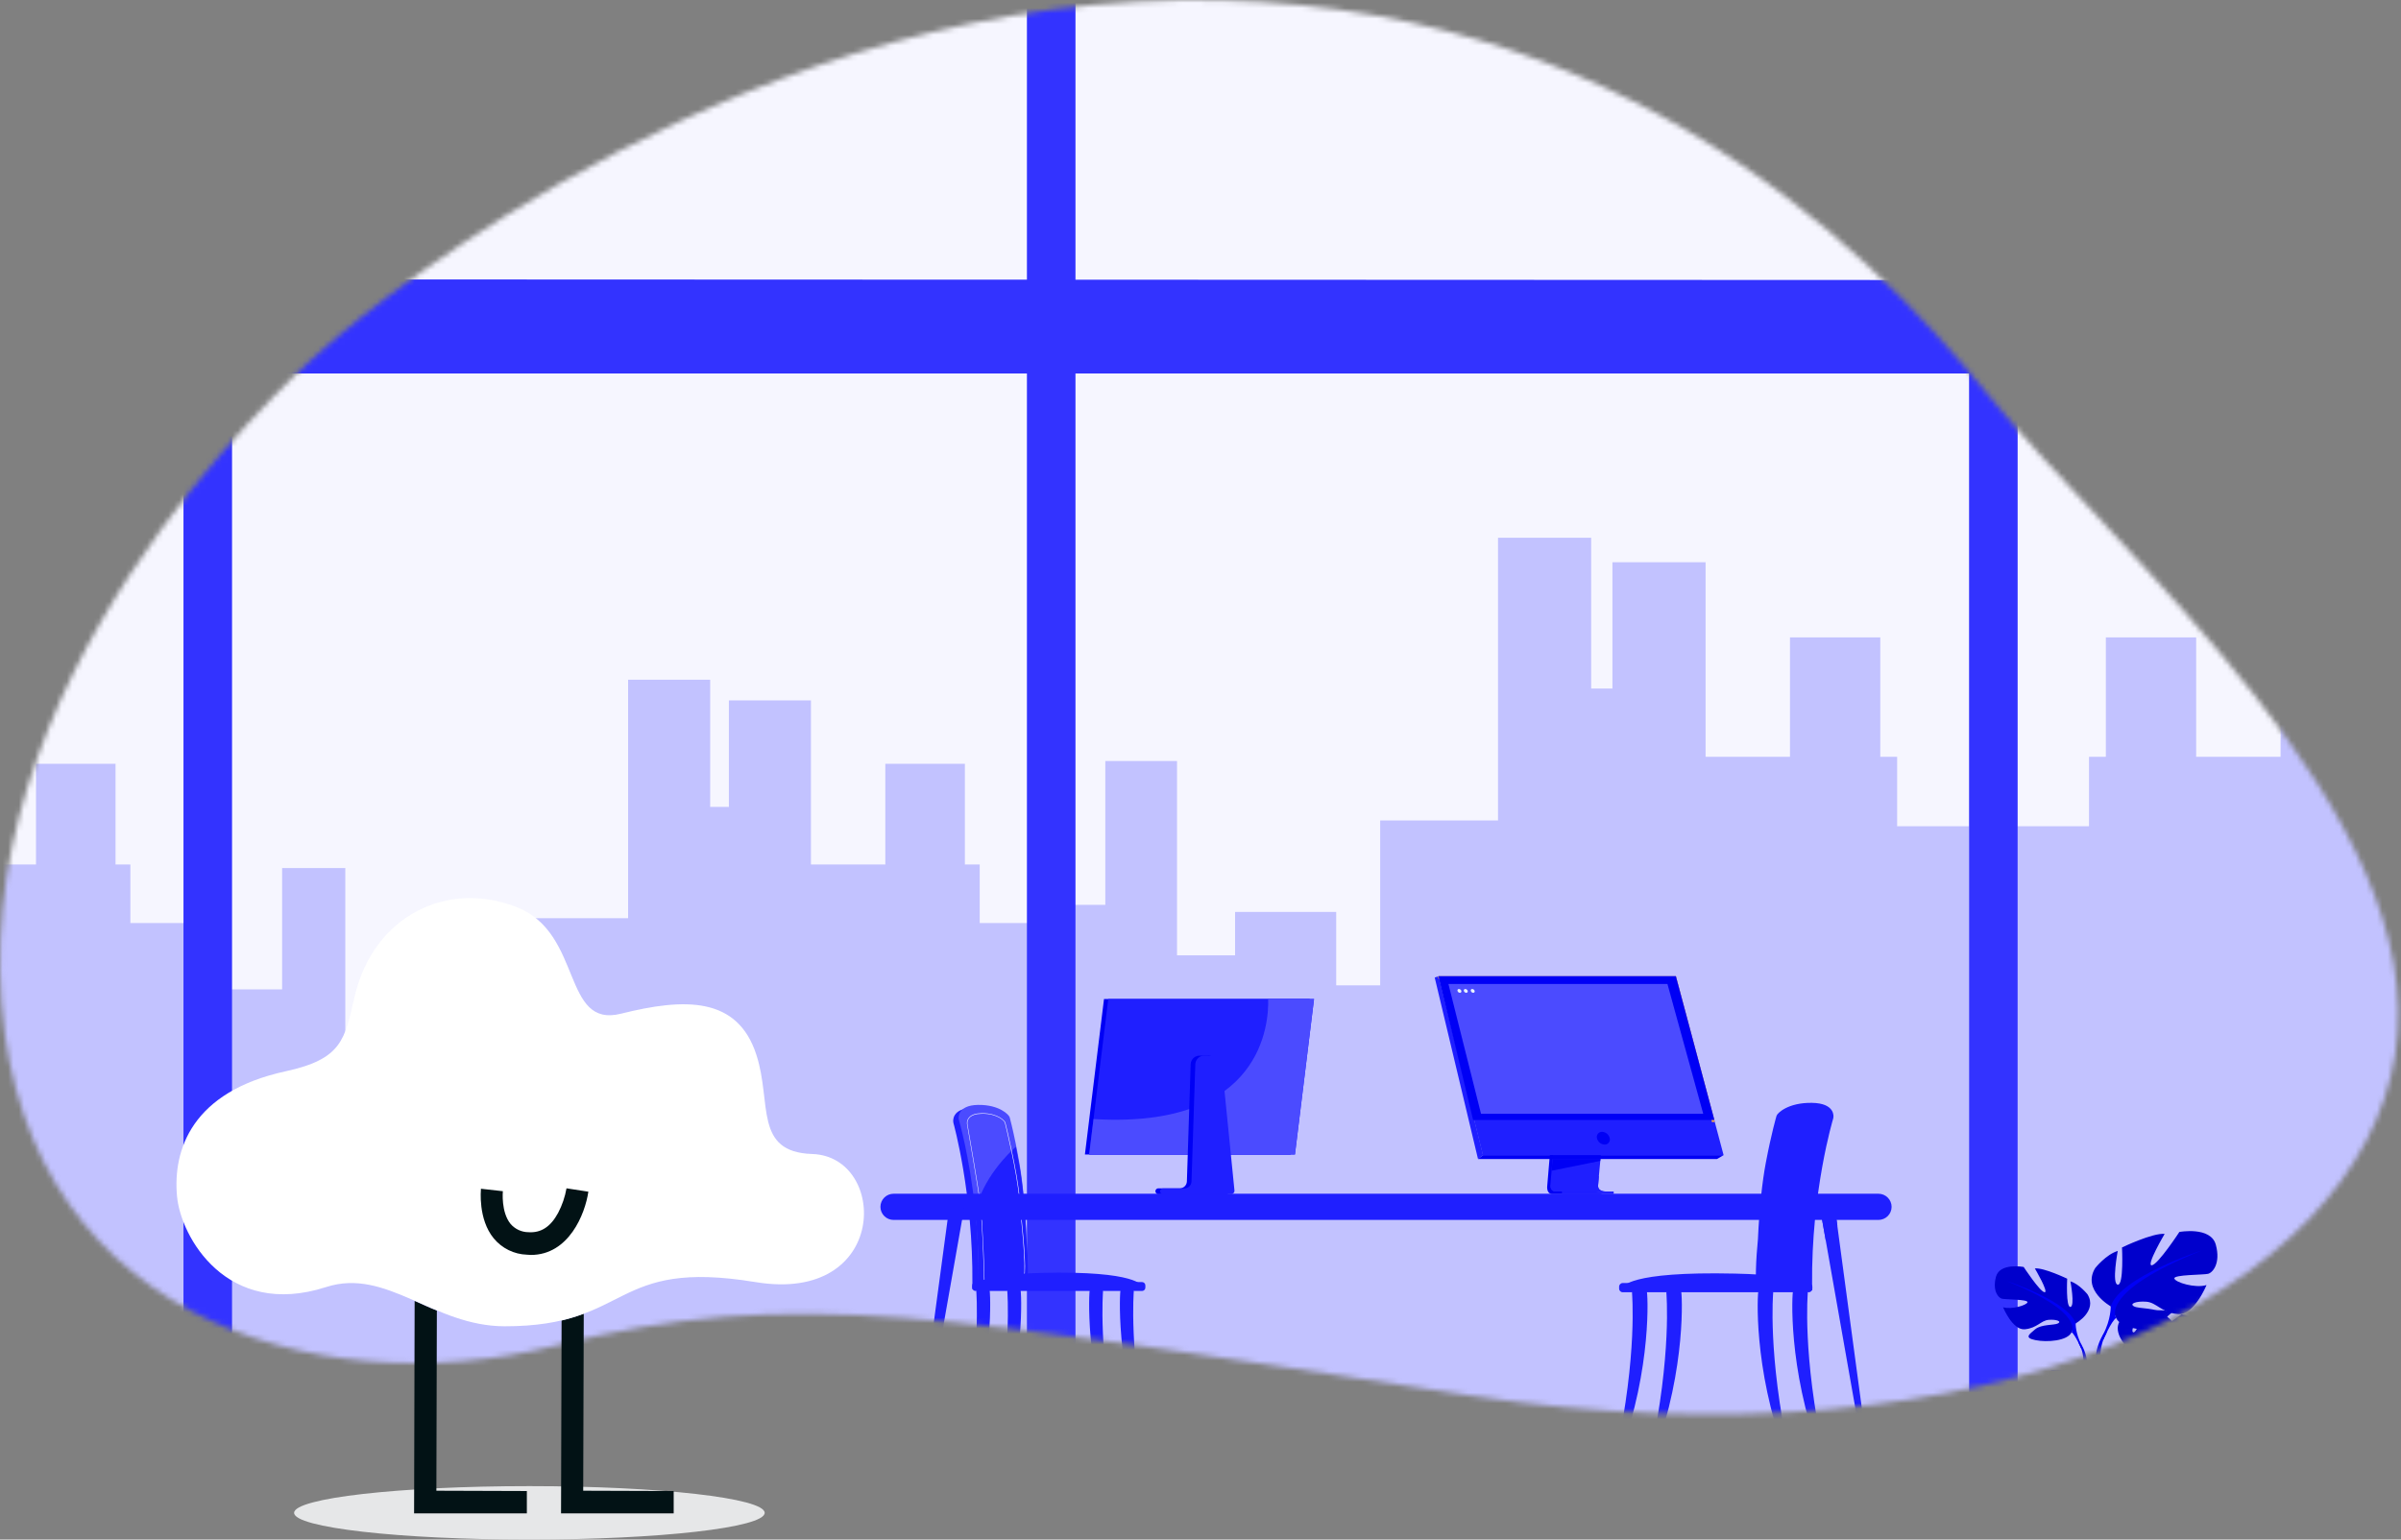 <svg width="449" height="288" viewBox="0 0 449 288" fill="none" xmlns="http://www.w3.org/2000/svg">
<rect x="0" y="0" width="449" height="288" fill="#808080" stroke="none"/>
<g style="mix-blend-mode:multiply">
<ellipse cx="99" cy="283" rx="44" ry="5" fill="#E6E7E8"/>
</g>
<mask id="mask0_6934_286508" style="mask-type:alpha" maskUnits="userSpaceOnUse" x="0" y="0" width="449" height="265">
<path d="M60.855 64.958C60.855 64.958 126.849 4.936 212.615 0.305C298.381 -4.326 348.385 44.864 372.081 74.214C395.777 103.563 454.884 152.442 447.923 197.207C440.962 241.973 372.598 275.938 274.67 261.016C176.743 246.094 148.353 240.434 103.736 251.748C59.119 263.062 1.176 246.087 0.016 181.767C-1.144 117.447 60.855 64.958 60.855 64.958Z" fill="#F4CDD4"/>
</mask>
<g mask="url(#mask0_6934_286508)">
<path d="M515.23 -45.27H-48.081V307.224H515.23V-45.27Z" fill="#F6F6FF"/>
<path d="M354.773 154.559V141.57H351.623V119.233H334.737V141.57H318.951V105.175H301.531V128.801H297.559V100.594H280.137V153.479H258.105V184.319H249.873V170.589H230.966V178.71H220.11V142.357H206.699V169.264H193.287V267.856H206.699H218.193H220.11H230.966H237.103H246.93H249.873H258.105H265.84H280.137H284.516H293.228H297.559H301.531H310.648H316.856H318.951H334.737H351.341H351.623H354.773H368.226V154.559H354.773Z" fill="#C2C2FF"/>
<path d="M390.657 154.559V141.57H393.807V119.233H410.692V141.57H426.479V105.175H443.899V128.801H447.871V100.594H465.291V153.479H487.324V184.319H495.556V170.589H514.464V178.71H525.32V142.357H538.731V169.264H552.141V267.856H538.731H527.237H525.32H514.464H508.327H498.5H495.556H487.324H479.59H465.291H460.913H452.202H447.871H443.899H434.781H428.573H426.479H410.692H394.089H393.807H390.657H377.204V154.559H390.657Z" fill="#C2C2FF"/>
<path d="M195.066 172.671V268.238H40.945V185.077H52.759V162.38H64.573V193.042H74.137V186.192H90.799V197.775H98.049V171.761H117.458V127.153H132.805V150.945H136.306V131.016H151.653V161.715H165.563V142.876H180.439V161.715H183.213V172.671H195.066Z" fill="#C2C2FF"/>
<path d="M36.233 172.671V268.238H-117.888V185.077H-106.074V162.38H-94.26V193.042H-84.696V186.192H-68.034V197.775H-60.784V171.761H-41.375V127.153H-26.028V150.945H-22.527V131.016H-7.18V161.715H6.731V142.876H21.606V161.715H24.38V172.671H36.233Z" fill="#C2C2FF"/>
<path d="M377.309 -42.463V267.511H368.228V-45.685C371.309 -42.609 374.342 -46.1 377.309 -42.463Z" fill="#3333FF"/>
<path d="M43.392 -42.463V263.283C43.392 266.02 41.377 268.238 38.892 268.238H38.812C36.326 268.238 34.311 266.02 34.311 263.283V-42.29C34.309 -43.06 34.474 -43.822 34.793 -44.522L34.892 -44.718C37.025 -49.361 43.392 -47.669 43.392 -42.463Z" fill="#3333FF"/>
<path d="M201.12 -47.296V268.238H192.04V-44.047C195.027 -48.986 198.059 -41.095 201.12 -47.296Z" fill="#3333FF"/>
<path d="M-47.932 69.865H516.968L516.833 52.441L-47.932 52.226" fill="#3333FF"/>
<path d="M190.918 231.895C190.687 226.313 190.192 221.492 189.601 218.102C188.657 212.715 187.805 209.617 187.797 209.584C187.673 209.109 185.874 207.194 181.88 207.252C177.886 207.31 178.262 209.825 178.262 209.825C178.261 209.9 178.27 209.975 178.29 210.048C178.33 210.178 181.997 223.296 181.842 240.243C181.842 240.481 181.812 240.892 181.842 241.166C181.842 241.166 191.101 241.4 191.103 241.166C191.41 239.674 191.253 235.574 190.918 231.895Z" fill="#1F1FFF"/>
<path d="M192.074 239.584C192.074 239.82 191.945 240.01 191.79 240.01C191.635 240.01 191.513 239.817 191.511 239.584H183.571C183.571 239.82 183.442 240.01 183.287 240.01C183.13 240.01 183.006 239.812 183.008 239.574C183.044 235.108 182.824 230.643 182.348 226.202C181.293 216.235 179.344 209.577 179.316 209.483C179.297 209.411 179.287 209.335 179.288 209.26C179.288 209.26 178.908 206.748 182.904 206.687C186.9 206.626 188.697 208.545 188.821 209.019C188.821 209.044 189.311 210.795 189.95 213.954C190.164 215 190.392 216.197 190.625 217.537C191.219 220.917 191.714 225.763 191.942 231.332C192.277 235.009 192.394 238.105 192.074 239.584Z" fill="#4B4BFF"/>
<path d="M192.068 240.148C192.068 240.384 191.939 240.574 191.784 240.574C191.629 240.574 191.507 240.382 191.505 240.148H183.575C183.575 240.384 183.449 240.574 183.294 240.574C183.139 240.574 183.015 240.374 183.015 240.135C183.051 235.669 182.832 231.205 182.358 226.764C183.669 220.441 188.739 215.599 189.97 214.516C190.18 215.561 190.409 216.761 190.645 218.101C191.236 221.478 191.733 226.325 191.961 231.894C192.281 235.573 192.4 238.682 192.068 240.148Z" fill="#1F1FFF"/>
<path d="M184.061 240.059L184.036 240.034V239.988C184.036 239.841 183.815 229.854 183.252 225.091C182.917 222.257 180.864 210.433 180.851 210.374C180.835 210.316 180.828 210.255 180.828 210.194C180.81 209.99 180.832 209.784 180.895 209.589C180.958 209.393 181.059 209.213 181.194 209.058C181.64 208.53 182.437 208.253 183.561 208.238H183.698C186.583 208.238 187.91 209.634 188.012 210.014C188.035 210.085 190.311 219.22 190.706 224.376C190.742 224.853 190.823 225.667 190.927 226.697C191.534 232.749 192.107 239.219 191.254 239.366C190.042 239.554 188.817 239.638 187.59 239.62C187.253 239.62 186.931 239.62 186.626 239.62H185.865C184.804 239.62 184.145 239.683 184.135 239.998V240.013C184.135 240.039 184.135 240.064 184.091 240.066L184.061 240.059ZM183.693 208.342H183.561C182.463 208.36 181.689 208.624 181.26 209.131C181.008 209.429 180.884 209.815 180.915 210.204C180.914 210.258 180.921 210.312 180.935 210.364C180.935 210.4 182.998 222.186 183.34 225.081C183.848 229.478 184.086 238.323 184.119 239.782C184.33 239.564 184.924 239.529 185.855 239.529H186.616C186.921 239.529 187.243 239.529 187.58 239.529C188.802 239.547 190.022 239.462 191.229 239.275C192.069 239.13 191.229 230.739 190.828 226.705C190.724 225.675 190.643 224.863 190.605 224.383C190.212 219.22 187.938 210.121 187.915 210.037C187.821 209.674 186.525 208.334 183.698 208.334L183.693 208.342Z" fill="#F6F6FF"/>
<path d="M182.432 240.573H213.543C213.543 240.573 212.817 237.681 194.799 238.112C182.049 238.427 182.432 240.573 182.432 240.573Z" fill="#1F1FFF"/>
<path d="M179.899 270.778C183.507 252.763 182.578 241.713 182.573 241.576C182.573 241.297 183.081 241.046 183.362 241.036C183.644 241.025 184.885 240.954 185.034 241.193C185.222 241.503 185.948 255.12 180.574 270.778H179.899Z" fill="#1F1FFF"/>
<path d="M208.946 270.778C205.34 252.763 206.266 241.713 206.271 241.576C206.271 241.297 205.764 241.046 205.485 241.036C205.206 241.025 203.962 240.954 203.813 241.193C203.625 241.503 202.897 255.12 208.273 270.778H208.946Z" fill="#1F1FFF"/>
<path d="M214.698 270.778C211.093 252.763 212.019 241.713 212.024 241.576C212.024 241.297 211.516 241.046 211.235 241.036C210.953 241.025 209.712 240.954 209.565 241.193C209.375 241.503 208.649 255.12 214.026 270.778H214.698Z" fill="#1F1FFF"/>
<path d="M185.695 270.778C189.303 252.763 188.374 241.713 188.372 241.576C188.372 241.297 188.879 241.046 189.158 241.036C189.437 241.025 190.681 240.954 190.83 241.193C191.018 241.503 191.744 255.12 186.37 270.778H185.695Z" fill="#1F1FFF"/>
<path d="M213.559 239.826H182.436C182.087 239.826 181.804 240.108 181.804 240.457V240.863C181.804 241.212 182.087 241.495 182.436 241.495H213.559C213.908 241.495 214.191 241.212 214.191 240.863V240.457C214.191 240.108 213.908 239.826 213.559 239.826Z" fill="#1F1FFF"/>
<path d="M351.291 228.203H167.095C166.446 228.202 165.823 227.944 165.364 227.485C164.905 227.026 164.646 226.404 164.644 225.755C164.646 225.106 164.905 224.484 165.364 224.025C165.823 223.566 166.446 223.308 167.095 223.306H351.291C351.94 223.308 352.562 223.567 353.02 224.026C353.479 224.485 353.738 225.106 353.74 225.755C353.738 226.404 353.479 227.025 353.02 227.484C352.562 227.943 351.94 228.201 351.291 228.203Z" fill="#1F1FFF"/>
<path d="M180.341 225.755L179.092 232.827L175.646 252.364L172.566 269.824C172.541 269.953 172.472 270.07 172.37 270.154C172.268 270.238 172.14 270.284 172.008 270.283C171.951 270.284 171.895 270.273 171.843 270.251C171.791 270.228 171.745 270.195 171.707 270.152C171.669 270.11 171.641 270.06 171.624 270.006C171.607 269.952 171.602 269.895 171.609 269.839L174.266 250.048L177.108 228.876L177.537 225.684L180.341 225.755Z" fill="#1F1FFF"/>
<path d="M348.647 270.275C348.515 270.276 348.387 270.231 348.284 270.147C348.182 270.063 348.113 269.946 348.089 269.816L345.351 254.303L341.416 231.994L340.314 225.755L343.105 225.676L343.59 229.297L347.008 254.747L349.038 269.831C349.044 269.887 349.039 269.943 349.022 269.996C349.006 270.049 348.978 270.098 348.941 270.14C348.904 270.182 348.859 270.216 348.808 270.239C348.758 270.262 348.703 270.275 348.647 270.275Z" fill="#1F1FFF"/>
<path d="M343.603 229.294C341.789 230.095 341.416 231.991 341.416 231.991L340.314 225.752L343.105 225.673L343.603 229.294Z" fill="#1F1FFF"/>
<path d="M241.362 215.965H202.883L206.453 186.886H244.932L241.362 215.965Z" fill="#0000F5"/>
<path d="M245.732 186.886L242.162 215.965H203.68L204.495 209.337L207.25 186.886H245.732Z" fill="#1F1FFF"/>
<path d="M245.732 186.886L242.162 215.965H203.68L204.495 209.337C236.26 211.253 237.295 191.2 237.151 186.886H245.732Z" fill="#4B4BFF"/>
<path d="M227.654 199.427C227.563 198.504 227.078 197.583 226.157 197.468L224.536 197.481C224.305 197.453 224.072 197.473 223.849 197.54C223.627 197.607 223.421 197.719 223.245 197.87C223.069 198.021 222.925 198.207 222.825 198.416C222.724 198.625 222.668 198.853 222.661 199.085L221.953 221.002C221.941 221.348 221.796 221.676 221.548 221.917C221.299 222.158 220.967 222.293 220.62 222.294H216.627C216.507 222.291 216.389 222.328 216.292 222.399C216.195 222.469 216.124 222.57 216.089 222.685C216.067 222.764 216.064 222.847 216.079 222.927C216.094 223.008 216.128 223.084 216.176 223.149C216.225 223.215 216.289 223.269 216.361 223.307C216.434 223.344 216.514 223.365 216.596 223.367H229.126C229.149 223.369 229.173 223.369 229.197 223.367H229.346C229.437 223.368 229.526 223.35 229.609 223.315C229.692 223.279 229.766 223.226 229.827 223.159C229.888 223.092 229.934 223.014 229.962 222.928C229.99 222.842 230 222.752 229.991 222.662L227.654 199.427Z" fill="#0000F5"/>
<path d="M228.524 199.427C228.432 198.504 227.948 197.583 227.027 197.469L225.405 197.481C225.174 197.452 224.939 197.473 224.715 197.54C224.492 197.608 224.285 197.721 224.108 197.873C223.932 198.026 223.788 198.213 223.688 198.424C223.588 198.635 223.534 198.864 223.528 199.098L222.82 221.015C222.809 221.361 222.663 221.689 222.415 221.93C222.166 222.171 221.834 222.306 221.488 222.307H217.496C217.377 222.304 217.26 222.341 217.163 222.412C217.066 222.483 216.995 222.583 216.961 222.697C216.939 222.776 216.935 222.86 216.95 222.94C216.965 223.021 216.998 223.097 217.047 223.163C217.096 223.229 217.16 223.283 217.233 223.32C217.306 223.358 217.386 223.378 217.468 223.38H229.988H230.059H230.209C230.299 223.381 230.388 223.363 230.47 223.327C230.553 223.291 230.627 223.238 230.687 223.171C230.748 223.104 230.794 223.026 230.822 222.94C230.85 222.855 230.86 222.764 230.85 222.675L228.524 199.427Z" fill="#1F1FFF"/>
<path d="M291.479 196.428L289.345 221.802C289.345 221.802 289.122 223.34 290.266 223.342C292.146 223.342 299.629 223.342 299.629 223.342C299.629 223.342 298.213 223.022 298.228 222.302C298.248 221.452 300.722 196.187 300.722 196.187L291.479 196.428Z" fill="#0000F5"/>
<path d="M300.227 222.882C299.856 222.882 292.711 222.907 290.879 222.882C290.08 222.882 289.94 222.174 289.933 221.72C289.931 221.593 289.939 221.467 289.958 221.342L290.014 220.682L290.156 219.002L290.28 217.518L290.44 215.61L290.574 213.999L292.097 195.968L301.34 195.73C301.34 195.73 300.3 206.303 299.564 213.999C299.483 214.856 299.404 215.678 299.331 216.445C299.308 216.698 299.285 216.929 299.265 217.163C299.196 217.891 299.133 218.561 299.08 219.149C299.049 219.461 299.024 219.751 299.001 220.015C298.905 221.052 298.851 221.717 298.849 221.841C298.849 221.91 298.856 221.979 298.869 222.047C299.011 222.856 300.087 222.882 300.227 222.882Z" fill="#1F1FFF"/>
<path d="M269.016 182.621L274.215 203.5L274.925 206.36L277.346 216.083H322.323L313.399 182.621H269.016Z" fill="#1F1FFF"/>
<path d="M269.02 182.621L268.299 182.862L276.394 216.809L277.35 216.083L269.02 182.621Z" fill="#1F1FFF"/>
<path d="M276.391 216.809H321.092L322.325 216.084H277.348L276.391 216.809Z" fill="#0000F5"/>
<path d="M292.09 223.353H301.768V222.893H292.09V223.353Z" fill="#1F1FFF"/>
<path d="M320.155 209.917L312.858 183.065H268.956V182.621H313.411L320.685 209.859L320.155 209.917Z" fill="#F1A34F"/>
<path d="M299.306 216.809L299.256 217.162L290.154 219.001L290.281 217.514L290.339 216.809H299.306Z" fill="#0000F5"/>
<path d="M300.226 222.882C299.856 222.882 292.711 222.908 290.879 222.882C290.079 222.882 289.94 222.174 289.932 221.72L298.993 220.015C298.897 221.053 298.843 221.718 298.841 221.842C298.841 221.911 298.848 221.98 298.861 222.047C299.011 222.857 300.087 222.882 300.226 222.882Z" fill="#1F1FFF"/>
<path d="M297.109 209.308L277.35 216.083L274.93 206.36L297.109 209.308Z" fill="#1F1FFF"/>
<path d="M269.016 182.621H313.399L320.603 209.514H275.483L269.016 182.621Z" fill="#0000F5"/>
<path d="M301.026 212.915C300.953 212.587 300.774 212.292 300.516 212.076C300.258 211.86 299.936 211.736 299.6 211.723C299.451 211.717 299.303 211.746 299.167 211.807C299.032 211.869 298.912 211.961 298.819 212.077C298.725 212.193 298.66 212.329 298.629 212.475C298.597 212.62 298.601 212.771 298.638 212.915C298.71 213.244 298.889 213.54 299.147 213.756C299.405 213.972 299.728 214.097 300.064 214.11C300.213 214.116 300.361 214.086 300.496 214.025C300.632 213.963 300.751 213.87 300.845 213.754C300.938 213.638 301.003 213.502 301.034 213.356C301.066 213.21 301.063 213.059 301.026 212.915Z" fill="#0000F5"/>
<path d="M318.515 208.35H276.958L272.252 189.601L271.891 188.163L271.582 186.937L270.861 184.062H311.819L312.611 186.937L312.948 188.163L313.344 189.601L318.515 208.35Z" fill="#4B4BFF"/>
<path d="M272.559 185.36C272.545 185.318 272.541 185.273 272.549 185.23C272.556 185.186 272.573 185.145 272.6 185.11C272.626 185.075 272.661 185.047 272.7 185.028C272.74 185.009 272.784 185 272.828 185.002C272.931 185.006 273.03 185.043 273.111 185.108C273.192 185.172 273.25 185.26 273.277 185.36C273.292 185.402 273.296 185.446 273.289 185.49C273.282 185.534 273.265 185.576 273.238 185.611C273.212 185.647 273.177 185.675 273.137 185.694C273.097 185.713 273.053 185.722 273.008 185.72C272.905 185.715 272.806 185.677 272.726 185.612C272.645 185.548 272.587 185.459 272.559 185.36Z" fill="#E9F3FE"/>
<path d="M273.749 185.36C273.734 185.318 273.73 185.273 273.737 185.23C273.743 185.186 273.761 185.144 273.787 185.109C273.814 185.074 273.849 185.045 273.889 185.027C273.929 185.008 273.973 185 274.018 185.002C274.121 185.007 274.219 185.044 274.3 185.108C274.381 185.173 274.439 185.261 274.467 185.36C274.481 185.402 274.485 185.447 274.479 185.491C274.472 185.534 274.454 185.576 274.428 185.611C274.401 185.647 274.366 185.675 274.326 185.694C274.286 185.713 274.242 185.722 274.198 185.72C274.094 185.716 273.995 185.678 273.914 185.614C273.834 185.549 273.776 185.46 273.749 185.36Z" fill="#E9F3FE"/>
<path d="M275.048 185.36C275.033 185.318 275.029 185.273 275.036 185.23C275.043 185.186 275.06 185.144 275.087 185.109C275.113 185.074 275.148 185.045 275.188 185.027C275.229 185.008 275.273 185 275.317 185.002C275.42 185.007 275.518 185.045 275.599 185.109C275.68 185.173 275.738 185.261 275.766 185.36C275.781 185.402 275.785 185.447 275.778 185.491C275.771 185.534 275.754 185.576 275.727 185.611C275.701 185.647 275.666 185.675 275.626 185.694C275.586 185.713 275.541 185.722 275.497 185.72C275.394 185.716 275.294 185.678 275.214 185.614C275.133 185.549 275.075 185.46 275.048 185.36Z" fill="#E9F3FE"/>
<path d="M338.217 240.781H303.503C303.503 240.781 304.31 237.789 324.416 238.243C338.643 238.55 338.217 240.781 338.217 240.781Z" fill="#1F1FFF"/>
<path d="M341.054 272.033C337.028 253.396 338.063 241.96 338.068 241.815C338.068 241.529 337.5 241.267 337.19 241.26C336.88 241.252 335.485 241.173 335.325 241.42C335.114 241.742 334.31 255.832 340.303 272.033H341.054Z" fill="#1F1FFF"/>
<path d="M308.635 272.033C312.659 253.396 311.624 241.96 311.619 241.815C311.619 241.529 312.187 241.267 312.496 241.26C312.806 241.252 314.202 241.173 314.361 241.42C314.572 241.742 315.376 255.832 309.386 272.033H308.635Z" fill="#1F1FFF"/>
<path d="M302.211 272.033C306.236 253.396 305.2 241.96 305.195 241.815C305.195 241.529 305.764 241.267 306.076 241.26C306.388 241.252 307.781 241.173 307.941 241.42C308.151 241.742 308.956 255.832 302.962 272.033H302.211Z" fill="#1F1FFF"/>
<path d="M334.579 272.033C330.555 253.396 331.59 241.96 331.595 241.815C331.595 241.529 331.027 241.267 330.715 241.26C330.403 241.252 329.012 241.173 328.85 241.42C328.639 241.742 327.835 255.832 333.828 272.033H334.579Z" fill="#1F1FFF"/>
<path d="M303.464 241.735H338.241C338.617 241.735 338.921 241.43 338.921 241.055V240.687C338.921 240.311 338.617 240.007 338.241 240.007H303.464C303.089 240.007 302.784 240.311 302.784 240.687V241.055C302.784 241.43 303.089 241.735 303.464 241.735Z" fill="#1F1FFF"/>
<path d="M328.744 231.8C328.998 226.037 329.554 221.024 330.213 217.527C331.269 211.945 332.215 208.748 332.228 208.715C332.365 208.225 334.372 206.241 338.825 206.302C343.278 206.363 342.86 208.966 342.86 208.966C342.862 209.044 342.852 209.122 342.829 209.197C342.786 209.329 338.693 222.899 338.871 240.424C338.871 240.678 338.904 241.097 338.884 241.381C338.884 241.381 328.551 241.635 328.549 241.381C328.194 239.848 328.369 235.606 328.744 231.8Z" fill="#1F1FFF"/>
<path d="M397.228 251.364C397.228 251.364 394.636 248.338 397.069 246.423C397.069 246.423 398.846 245.347 400.295 245.433C400.295 245.433 398.241 248.878 398.906 249.22C399.571 249.562 400.918 245.218 400.918 245.218C400.918 245.218 404.962 244.826 406.263 245.451C406.263 245.451 402.806 248.274 403.533 248.451C404.26 248.627 407.997 245.843 407.997 245.843C407.997 245.843 411.761 246.483 411.56 248.779C411.359 251.075 410.062 251.779 409.492 251.724C408.922 251.669 405.587 250.388 405.514 250.856C405.442 251.324 407.455 252.85 408.855 252.92C408.855 252.92 406.208 255.848 404.443 255.003C402.679 254.158 402.529 252.82 401.429 252.317C400.33 251.814 399.391 251.816 399.841 252.329C400.291 252.843 402.285 253.339 402.913 254.447C403.542 255.555 404.106 256.31 402.282 256.035C400.457 255.76 397.491 254.426 397.36 252.896L397.228 251.364Z" fill="#0000CC"/>
<path d="M409.711 248.834C409.711 248.834 399.487 248.441 397.228 251.365C396.789 252.466 396.091 253.446 395.194 254.222L394.954 254.875C394.954 254.875 396.718 253.006 397.359 252.893C397.359 252.893 396.367 249.27 409.711 248.834Z" fill="#0000CC"/>
<path d="M395.195 254.22C395.195 254.22 393 255.844 392.849 258.743L393.246 258.778C393.246 258.778 393.951 255.778 395.213 254.608C396.475 253.438 395.195 254.22 395.195 254.22Z" fill="#0000CC"/>
<path d="M388.168 247.56C388.168 247.56 392.294 245.25 390.369 242.115C390.369 242.115 388.828 240.189 387.18 239.695C387.18 239.695 388.062 244.37 387.18 244.479C386.298 244.589 386.575 239.199 386.575 239.199C386.575 239.199 382.228 237.11 380.524 237.274C380.524 237.274 383.218 241.839 382.34 241.73C381.461 241.62 378.435 237.001 378.435 237.001C378.435 237.001 373.979 236.175 373.264 238.815C372.55 241.455 373.704 242.775 374.364 242.94C375.024 243.106 379.259 243.05 379.149 243.6C379.04 244.151 376.179 245.03 374.584 244.536C374.584 244.536 376.349 248.88 378.653 248.66C380.958 248.439 381.68 247.01 383.109 246.895C384.538 246.78 385.579 247.17 384.874 247.555C384.168 247.94 381.74 247.68 380.584 248.663C379.428 249.646 378.495 250.251 380.64 250.689C382.786 251.126 386.64 250.855 387.404 249.205L388.168 247.56Z" fill="#0000CC"/>
<path d="M375.288 239.642C375.288 239.642 386.837 243.382 388.157 247.562C388.157 247.562 388.103 249.432 389.258 251.576V252.402C389.258 252.402 388.048 249.597 387.388 249.212C387.393 249.212 389.978 245.582 375.288 239.642Z" fill="#0000F5"/>
<path d="M389.257 251.576C389.257 251.576 391.037 254.281 390.023 257.576L389.564 257.452C389.564 257.452 390.008 253.826 389.077 252.001C388.145 250.177 389.257 251.576 389.257 251.576Z" fill="#0000F5"/>
<path d="M394.723 244.373C394.723 244.373 389.286 241.329 391.824 237.197C391.824 237.197 393.853 234.659 396.029 234.006C396.029 234.006 394.869 240.17 396.029 240.315C397.188 240.459 396.826 233.353 396.826 233.353C396.826 233.353 402.554 230.599 404.801 230.817C404.801 230.817 401.249 236.835 402.408 236.688C403.567 236.542 407.555 230.454 407.555 230.454C407.555 230.454 413.428 229.367 414.37 232.847C415.313 236.327 413.791 238.066 412.921 238.284C412.052 238.501 406.468 238.428 406.613 239.153C406.758 239.879 410.529 241.04 412.63 240.389C412.63 240.389 410.312 246.117 407.266 245.825C404.22 245.534 403.278 243.651 401.393 243.505C399.509 243.359 398.13 243.869 399.075 244.375C400.019 244.881 403.205 244.551 404.721 245.836C406.237 247.121 407.476 247.929 404.649 248.508C401.822 249.086 396.747 248.727 395.732 246.551L394.723 244.373Z" fill="#0000CC"/>
<path d="M411.683 233.934C411.683 233.934 396.458 238.864 394.718 244.373C394.718 244.373 394.793 246.844 393.27 249.667V250.754C393.27 250.754 394.858 247.048 395.74 246.549C395.735 246.549 392.327 241.763 411.683 233.934Z" fill="#0000F5"/>
<path d="M393.274 249.665C393.274 249.665 390.926 253.23 392.265 257.571L392.868 257.408C392.868 257.408 392.283 252.628 393.511 250.223C394.739 247.818 393.274 249.665 393.274 249.665Z" fill="#0000F5"/>
<path d="M394.539 266.984C397.364 266.984 400.073 265.862 402.071 263.864C404.068 261.867 405.19 259.158 405.19 256.333H383.888C383.888 257.732 384.163 259.117 384.698 260.409C385.234 261.701 386.018 262.876 387.007 263.865C387.996 264.854 389.171 265.638 390.463 266.174C391.755 266.709 393.14 266.984 394.539 266.984Z" fill="#0000CC"/>
<path d="M397.167 266.904C395.669 267.09 394.148 266.956 392.705 266.51C391.263 266.063 389.931 265.316 388.799 264.317C387.667 263.317 386.76 262.089 386.138 260.713C385.517 259.337 385.194 257.844 385.193 256.334H387.84C387.839 258.93 388.787 261.437 390.505 263.383C392.222 265.329 394.592 266.582 397.167 266.904Z" fill="#1F1FFF"/>
<path d="M405.435 256.333H383.539V256.659H405.435V256.333Z" fill="#0000F5"/>
</g>
<path d="M105.021 247.021L104.918 283.102H125.983V278.917L109.062 278.86L109.166 245.737C107.814 246.256 106.43 246.685 105.021 247.021ZM77.54 243.352L77.437 283.102H98.524V278.917L81.604 278.86L81.695 245.164C80.272 244.636 78.918 243.948 77.54 243.352Z" fill="#021215"/>
<path d="M53.399 200.403C64.006 198.11 64.465 194.43 66.313 186.427C69.86 171.178 83.854 164.517 96.837 169.78C108.982 174.71 105.113 192.389 116.122 189.626C128.084 186.634 137.933 186.427 141.446 197.319C144.373 206.285 140.929 215.514 151.88 215.87C166.115 216.317 166.31 243.96 141.273 239.832C114.194 235.372 118.2 248.099 94.403 248.099C80.995 248.099 72.351 237.092 60.987 240.761C42.39 246.757 33.781 231.314 33.104 223.781C32.3 215.067 35.904 204.21 53.399 200.403Z" fill="white"/>
<path d="M99.27 234.753C106.376 234.753 109.418 227.095 110.027 222.921L105.94 222.291C105.659 223.89 105.132 225.437 104.379 226.877C102.978 229.479 101.176 230.66 98.823 230.5C98.188 230.495 97.561 230.354 96.985 230.087C96.409 229.82 95.896 229.433 95.482 228.952C93.668 226.739 94.036 222.864 94.036 222.83L89.938 222.371C89.938 222.589 89.364 228.035 92.325 231.646C93.085 232.569 94.032 233.32 95.105 233.848C96.178 234.376 97.352 234.669 98.547 234.708C98.787 234.74 99.029 234.755 99.27 234.753Z" fill="#021215"/>
</svg>

